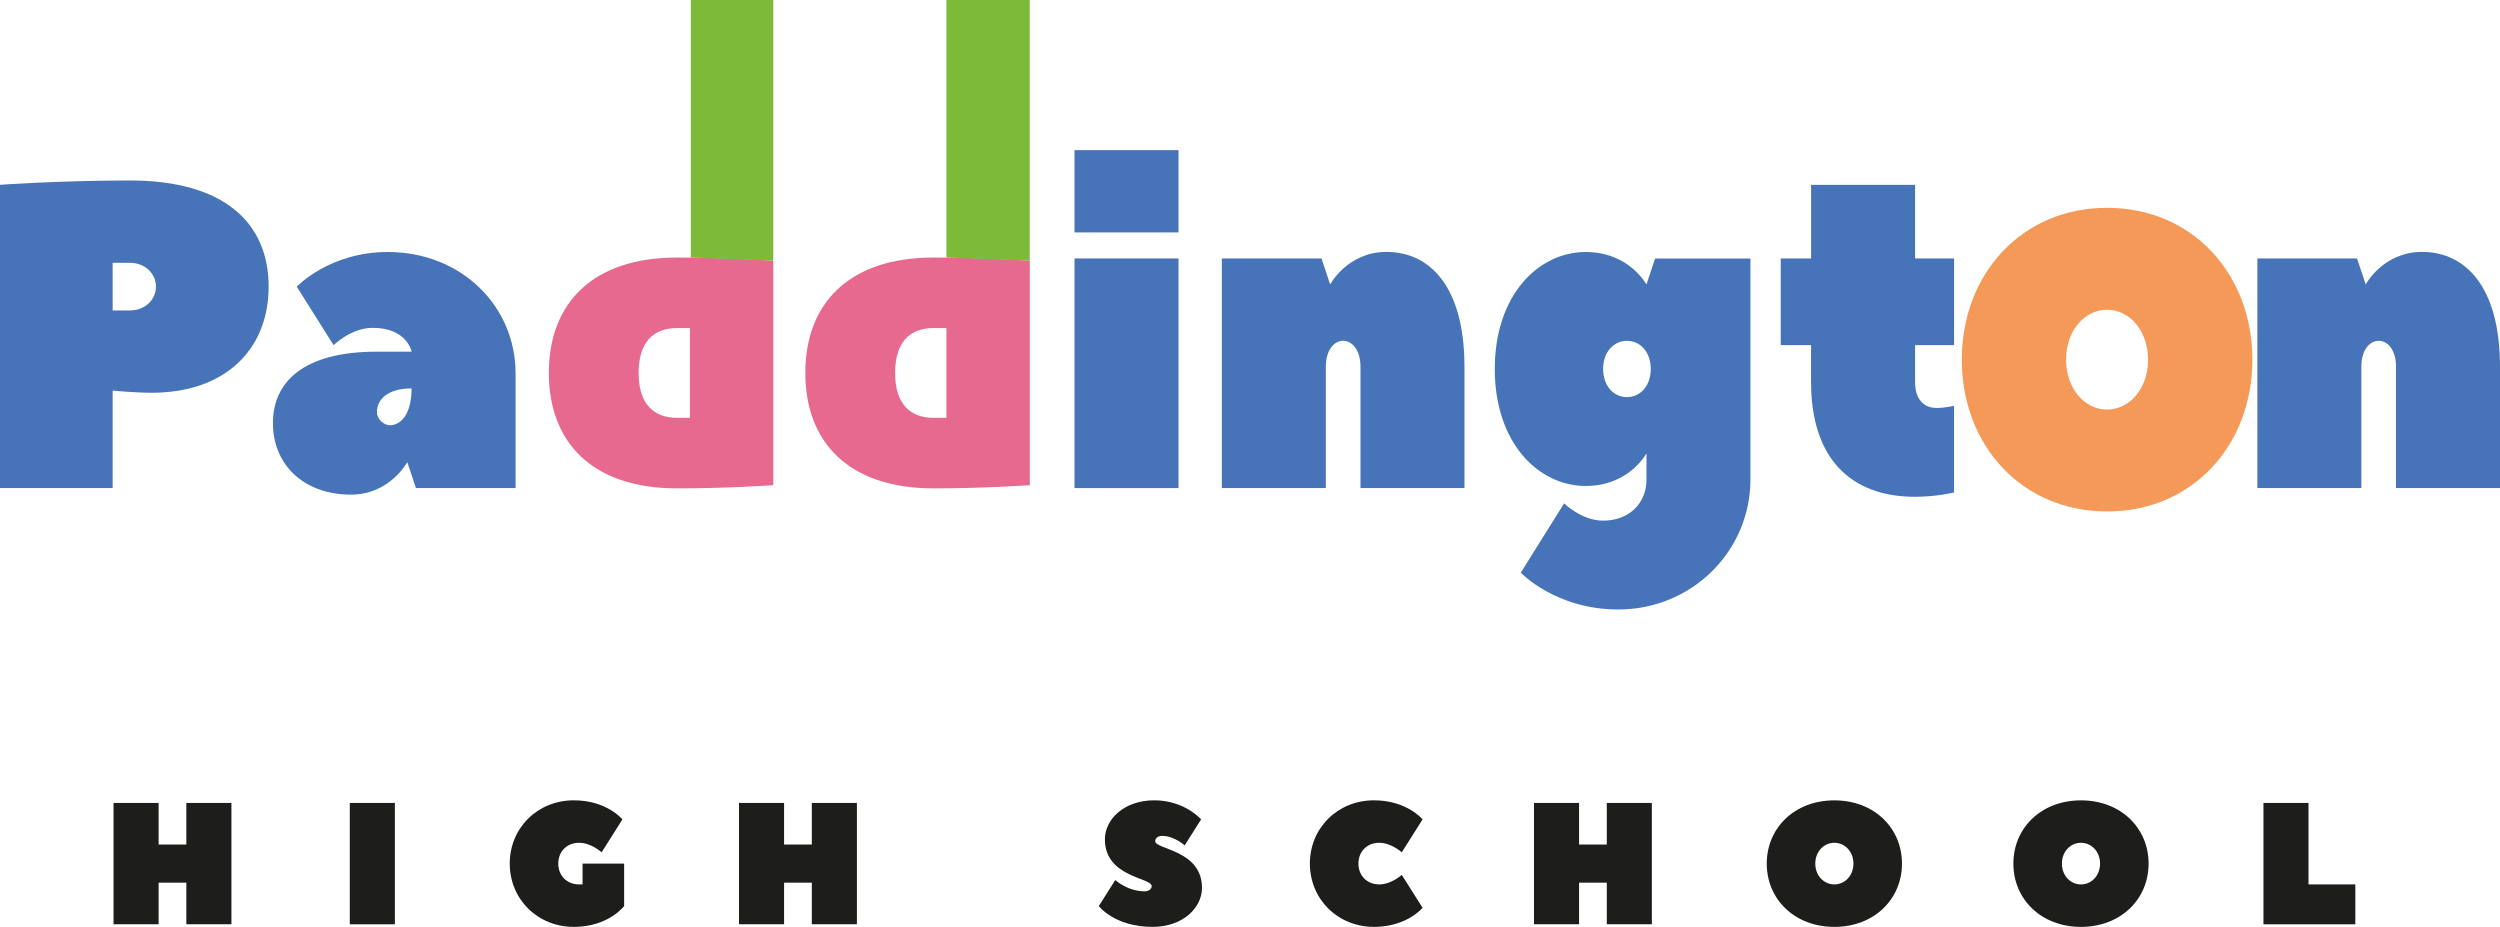 <?xml version="1.0" encoding="UTF-8"?>
<svg id="Calque_1" xmlns="http://www.w3.org/2000/svg" viewBox="0 0 600.51 222.64">
  <defs>
    <style>
      .cls-1 {
        fill: #7dba3a;
      }

      .cls-2 {
        fill: #1d1d1b;
      }

      .cls-3 {
        fill: #4774b9;
      }

      .cls-4 {
        fill: #f49957;
      }

      .cls-5 {
        fill: #e76990;
      }
    </style>
  </defs>
  <path class="cls-3" d="M64.53,68.84c0,15.09-10.41,25.5-28.1,25.5-4.16,0-9.37-.52-9.37-.52v23.42H0V44.39s14.57-1.04,31.22-1.04c22.9,0,33.31,10.41,33.31,25.5M31.22,74.57c3.64,0,6.24-2.6,6.24-5.72s-2.6-5.72-6.24-5.72h-4.16v11.45h4.16Z"/>
  <path class="cls-3" d="M123.85,89.66v27.58h-23.94l-2.08-6.24s-4.16,7.81-13.53,7.81c-11.45,0-18.74-7.29-18.74-17.17s7.29-17.17,24.98-17.17h8.33s-1.04-5.72-9.37-5.72c-5.2,0-9.37,4.16-9.37,4.16l-8.85-14.05s7.81-8.33,21.86-8.33c17.69,0,30.7,13.01,30.7,29.14M98.87,93.3c-5.72,0-8.33,2.6-8.33,5.72,0,1.56,1.56,3.12,3.12,3.12,2.6,0,5.2-2.6,5.2-8.85"/>
  <path class="cls-3" d="M258.1,36.06h24.98v19.77h-24.98v-19.77ZM283.08,117.24h-24.98v-55.16h24.98v55.16Z"/>
  <path class="cls-3" d="M351.77,88.1v29.14h-24.98v-29.14c0-4.16-2.08-6.24-4.16-6.24s-4.16,2.08-4.16,6.24v29.14h-24.98v-55.16h23.94l2.08,6.24s4.16-7.81,13.53-7.81c10.41,0,18.73,8.33,18.73,27.58"/>
  <path class="cls-3" d="M395.48,108.92s-4.16,7.81-14.57,7.81c-11.45,0-21.86-10.41-21.86-28.1s10.41-28.1,21.86-28.1c10.41,0,14.57,7.81,14.57,7.81l2.08-6.24h22.9v53.08c0,17.17-14.05,31.22-31.74,31.22-15.09,0-23.42-8.85-23.42-8.85l10.41-16.65s4.16,4.16,9.37,4.16c6.24,0,10.41-4.16,10.41-9.89v-6.24ZM390.8,95.39c3.12,0,5.72-2.6,5.72-6.76s-2.6-6.76-5.72-6.76-5.72,2.6-5.72,6.76,2.6,6.76,5.72,6.76"/>
  <path class="cls-3" d="M427.74,82.9v-20.81h7.29v-17.69h24.98v17.69h9.37v20.81h-9.37v8.85c0,4.16,2.08,6.24,5.2,6.24,2.08,0,4.16-.52,4.16-.52v20.82s-4.16,1.04-9.37,1.04c-15.61,0-24.98-9.37-24.98-27.58v-8.85h-7.29Z"/>
  <path class="cls-3" d="M600.51,88.1v29.14h-24.98v-29.14c0-4.16-2.08-6.24-4.16-6.24s-4.16,2.08-4.16,6.24v29.14h-24.98v-55.16h23.94l2.08,6.24s4.16-7.81,13.53-7.81c10.41,0,18.73,8.33,18.73,27.58"/>
  <polygon class="cls-2" points="38.1 202.86 44.76 202.86 44.76 192.87 55.59 192.87 55.59 222.01 44.76 222.01 44.76 212.02 38.1 212.02 38.1 222.01 27.27 222.01 27.27 192.87 38.1 192.87 38.1 202.86"/>
  <rect class="cls-2" x="84.02" y="192.87" width="10.83" height="29.15"/>
  <path class="cls-2" d="M139.93,212.44v-5h9.99v10.2s-3.75,5-12.07,5c-8.74,0-15.41-6.66-15.41-15.2s6.66-15.2,15.41-15.2c7.91,0,11.66,4.58,11.66,4.58l-5,7.91s-2.5-2.29-5.41-2.29-5,2.08-5,5,2.08,5,5,5h.83Z"/>
  <polygon class="cls-2" points="188.34 202.86 195 202.86 195 192.87 205.83 192.87 205.83 222.01 195 222.01 195 212.02 188.34 212.02 188.34 222.01 177.51 222.01 177.51 192.87 188.34 192.87 188.34 202.86"/>
  <path class="cls-2" d="M276.64,212.85c0-2.08-11.24-2.08-11.24-11.24,0-4.79,4.58-9.37,11.87-9.37s11.24,4.58,11.24,4.58l-3.95,6.25s-2.5-2.29-5.41-2.29c-1.04,0-1.67.62-1.67,1.25,0,2.08,11.24,2.08,11.24,11.24,0,4.79-4.58,9.37-11.87,9.37-9.16,0-12.91-5-12.91-5l3.95-6.25s2.92,2.71,7.08,2.71c1.04,0,1.67-.62,1.67-1.25"/>
  <path class="cls-2" d="M330.05,192.24c7.91,0,11.66,4.58,11.66,4.58l-5,7.91s-2.5-2.29-5.41-2.29-5,2.08-5,5,2.08,5,5,5,5.41-2.29,5.41-2.29l5,7.91s-3.75,4.58-11.66,4.58c-8.74,0-15.41-6.66-15.41-15.2s6.66-15.2,15.41-15.2"/>
  <polygon class="cls-2" points="379.3 202.86 385.96 202.86 385.96 192.87 396.78 192.87 396.78 222.01 385.96 222.01 385.96 212.02 379.3 212.02 379.3 222.01 368.47 222.01 368.47 192.87 379.3 192.87 379.3 202.86"/>
  <path class="cls-2" d="M440.62,222.64c-9.58,0-16.24-6.66-16.24-15.2s6.66-15.19,16.24-15.19,16.24,6.66,16.24,15.19-6.66,15.2-16.24,15.2M440.62,202.44c-2.5,0-4.58,2.08-4.58,5s2.08,5,4.58,5,4.58-2.08,4.58-5-2.08-5-4.58-5"/>
  <path class="cls-2" d="M499.86,222.64c-9.58,0-16.24-6.66-16.24-15.2s6.66-15.19,16.24-15.19,16.24,6.66,16.24,15.19-6.66,15.2-16.24,15.2M499.86,202.44c-2.5,0-4.58,2.08-4.58,5s2.08,5,4.58,5,4.58-2.08,4.58-5-2.08-5-4.58-5"/>
  <polygon class="cls-2" points="554.51 212.44 565.76 212.44 565.76 222.02 543.69 222.02 543.69 192.87 554.51 192.87 554.51 212.44"/>
  <path class="cls-5" d="M193.44,89.59c0-16.56,10.32-27.73,30.81-27.73,12.32,0,23.11.77,23.11.77v53.91s-10.78.77-23.11.77c-20.49,0-30.81-11.17-30.81-27.73M227.33,100.37v-21.57h-3.08c-5.78,0-9.24,3.47-9.24,10.78s3.47,10.78,9.24,10.78h3.08Z"/>
  <path class="cls-5" d="M131.83,89.59c0-16.56,10.32-27.73,30.81-27.73,12.32,0,23.11.77,23.11.77v53.91s-10.78.77-23.11.77c-20.49,0-30.81-11.17-30.81-27.73M165.72,100.37v-21.57h-3.08c-5.78,0-9.24,3.47-9.24,10.78s3.47,10.78,9.24,10.78h3.08Z"/>
  <polygon class="cls-1" points="185.74 62.63 185.74 0 165.94 0 165.94 61.86 185.74 62.63"/>
  <polygon class="cls-1" points="247.35 62.63 247.35 0 227.33 0 227.33 61.86 247.35 62.63"/>
  <path class="cls-4" d="M506.13,122.85c-20.58,0-34.9-15.98-34.9-36.46s14.32-36.47,34.9-36.47,34.9,15.99,34.9,36.47-14.32,36.46-34.9,36.46M506.13,74.4c-5.37,0-9.85,5-9.85,11.99s4.48,11.99,9.85,11.99,9.84-5,9.84-11.99-4.47-11.99-9.84-11.99"/>
</svg>